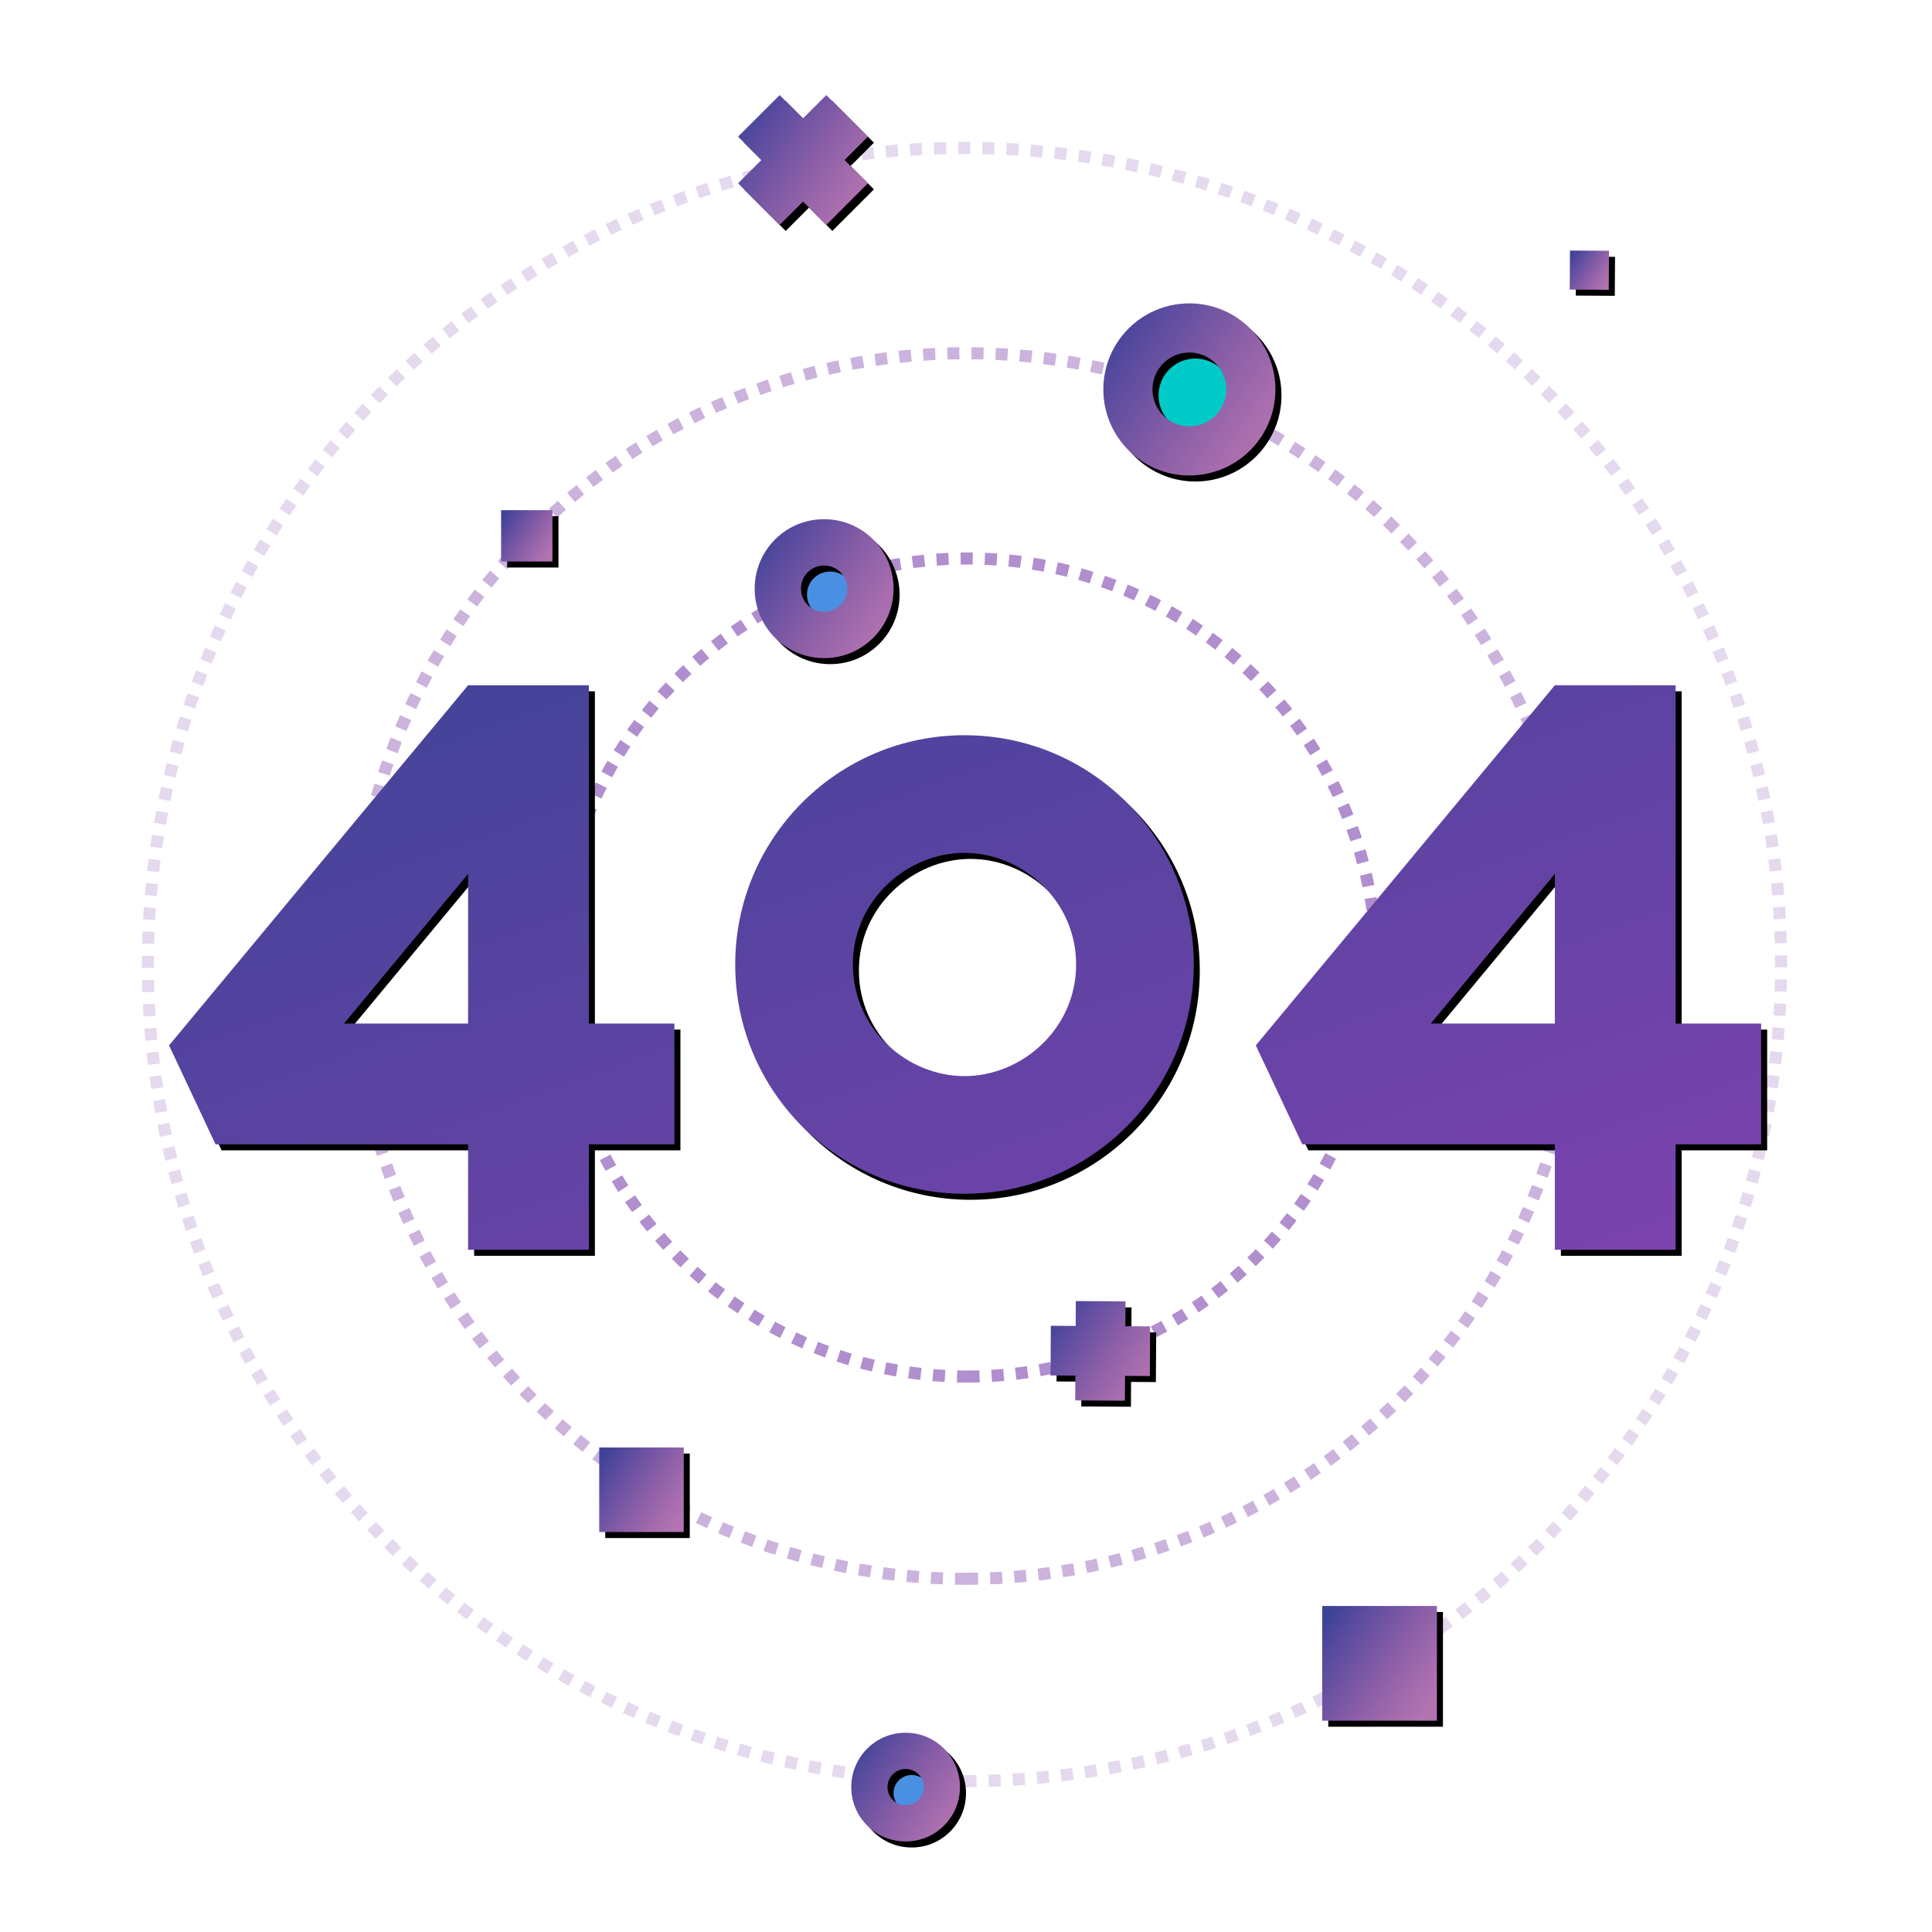 <svg xmlns="http://www.w3.org/2000/svg" xmlns:xlink="http://www.w3.org/1999/xlink" width="320" height="320" viewBox="0 0 320 320">
    <defs>
        <linearGradient id="c" x1="100%" x2="0%" y1="100%" y2="0%">
            <stop offset="0%" stop-color="#7D43AE"/>
            <stop offset="100%" stop-color="#3F4398"/>
        </linearGradient>
        <path id="b" d="M111.699 169.532v20H97.533V207h-20v-17.468H35.7L28 173.15l49.533-59.65h20v56.032H111.7zm-34.166-24.799l-20.556 24.8h20.556v-24.8zm214.166 24.8v20h-14.166V207h-20v-17.468H215.7L208 173.15l49.533-59.65h20v56.032H291.7zm-34.166-24.8l-20.556 24.8h20.556v-24.8zm-97.783 52.99c-20.972 0-37.973-17.001-37.973-37.973 0-20.972 17.001-37.973 37.973-37.973 20.972 0 37.973 17.001 37.973 37.973 0 20.972-17.001 37.973-37.973 37.973zm0-19.484c9.516 0 18.489-7.841 18.489-18.489s-8.973-18.489-18.489-18.489-18.489 7.841-18.489 18.489 8.973 18.489 18.489 18.489z"/>
        <filter id="a" width="100.8%" height="102.1%" x="-.2%" y="-.5%" filterUnits="objectBoundingBox">
            <feOffset dx="1" dy="1" in="SourceAlpha" result="shadowOffsetOuter1"/>
            <feColorMatrix in="shadowOffsetOuter1" values="0 0 0 0 0.384 0 0 0 0 0.745 0 0 0 0 1 0 0 0 1 0"/>
        </filter>
        <linearGradient id="f" x1="97.164%" x2="-.118%" y1="82.378%" y2="17.826%">
            <stop offset="0%" stop-color="#B273B1"/>
            <stop offset="14.56%" stop-color="#A76DAE"/>
            <stop offset="42.94%" stop-color="#8A5EA7"/>
            <stop offset="82%" stop-color="#594B9F"/>
            <stop offset="100%" stop-color="#3F4398"/>
        </linearGradient>
        <path id="e" d="M186.317 232l.025-4.11 4.109.025.049-8.227-4.108-.025.024-4.118-8.225-.045-.025 4.114-4.116-.025-.05 8.227 4.117.026-.025 4.113z"/>
        <filter id="d" width="112.1%" height="112.1%" x="-3%" y="-3%" filterUnits="objectBoundingBox">
            <feOffset dx="1" dy="1" in="SourceAlpha" result="shadowOffsetOuter1"/>
            <feColorMatrix in="shadowOffsetOuter1" values="0 0 0 0 0.384 0 0 0 0 0.745 0 0 0 0 1 0 0 0 1 0"/>
        </filter>
        <path id="h" d="M14.25 8.143a6.11 6.11 0 0 1 6.108 6.107 6.11 6.11 0 0 1-6.108 6.108 6.107 6.107 0 1 1 0-12.215m0 20.357c7.87 0 14.25-6.38 14.25-14.25S22.116 0 14.25 0 0 6.38 0 14.25 6.38 28.5 14.25 28.5"/>
        <filter id="g" width="107%" height="107%" x="-1.8%" y="-1.8%" filterUnits="objectBoundingBox">
            <feOffset dx="1" dy="1" in="SourceAlpha" result="shadowOffsetOuter1"/>
            <feColorMatrix in="shadowOffsetOuter1" values="0 0 0 0 0.384 0 0 0 0 0.745 0 0 0 0 1 0 0 0 1 0"/>
        </filter>
        <path id="j" d="M11.5 7.667h.027a3.832 3.832 0 0 1 3.81 3.845 3.829 3.829 0 0 1-3.833 3.821h-.027a3.83 3.83 0 0 1-3.81-3.844A3.824 3.824 0 0 1 11.5 7.667M11.435 23h.065c6.333.019 11.481-5.113 11.5-11.462C23.019 5.186 17.902.023 11.573 0H11.5C5.167-.019.019 5.118 0 11.465-.02 17.817 5.102 22.981 11.435 23"/>
        <filter id="i" width="108.7%" height="108.7%" x="-2.2%" y="-2.2%" filterUnits="objectBoundingBox">
            <feOffset dx="1" dy="1" in="SourceAlpha" result="shadowOffsetOuter1"/>
            <feColorMatrix in="shadowOffsetOuter1" values="0 0 0 0 0.384 0 0 0 0 0.745 0 0 0 0 1 0 0 0 1 0"/>
        </filter>
        <path id="l" d="M9 6h.02a2.999 2.999 0 0 1 2.983 3.009 2.997 2.997 0 0 1-3 2.991h-.02A2.997 2.997 0 0 1 6 8.991a2.992 2.992 0 0 1 3-2.99M8.95 18H9c4.956.015 8.985-4.002 9-8.97C18.015 4.059 14.01.018 9.057 0H9C4.044-.015.015 4.005 0 8.973-.015 13.944 3.993 17.985 8.95 18"/>
        <filter id="k" width="111.1%" height="111.1%" x="-2.8%" y="-2.8%" filterUnits="objectBoundingBox">
            <feOffset dx="1" dy="1" in="SourceAlpha" result="shadowOffsetOuter1"/>
            <feColorMatrix in="shadowOffsetOuter1" values="0 0 0 0 0.384 0 0 0 0 0.745 0 0 0 0 1 0 0 0 1 0"/>
        </filter>
        <path id="n" d="M129.138 37.25L133 33.388l3.863 3.862 6.887-6.887-3.863-3.863 3.863-3.863-6.887-6.887L133 19.613l-3.862-3.863-6.888 6.887 3.862 3.863-3.862 3.863z"/>
        <filter id="m" width="109.3%" height="109.3%" x="-2.3%" y="-2.3%" filterUnits="objectBoundingBox">
            <feOffset dx="1" dy="1" in="SourceAlpha" result="shadowOffsetOuter1"/>
            <feColorMatrix in="shadowOffsetOuter1" values="0 0 0 0 0.384 0 0 0 0 0.745 0 0 0 0 1 0 0 0 1 0"/>
        </filter>
        <path id="p" d="M83 93h8.5v-8.5H83z"/>
        <filter id="o" width="123.5%" height="123.5%" x="-5.9%" y="-5.9%" filterUnits="objectBoundingBox">
            <feOffset dx="1" dy="1" in="SourceAlpha" result="shadowOffsetOuter1"/>
            <feColorMatrix in="shadowOffsetOuter1" values="0 0 0 0 0.384 0 0 0 0 0.745 0 0 0 0 1 0 0 0 1 0"/>
        </filter>
        <path id="r" d="M266.5 41.538L266.462 48 260 47.962l.038-6.462z"/>
        <filter id="q" width="130.8%" height="130.8%" x="-7.7%" y="-7.7%" filterUnits="objectBoundingBox">
            <feOffset dx="1" dy="1" in="SourceAlpha" result="shadowOffsetOuter1"/>
            <feColorMatrix in="shadowOffsetOuter1" values="0 0 0 0 0.384 0 0 0 0 0.745 0 0 0 0 1 0 0 0 1 0"/>
        </filter>
        <path id="t" d="M99.25 253.75h14v-14h-14z"/>
        <filter id="s" width="114.3%" height="114.3%" x="-3.6%" y="-3.6%" filterUnits="objectBoundingBox">
            <feOffset dx="1" dy="1" in="SourceAlpha" result="shadowOffsetOuter1"/>
            <feColorMatrix in="shadowOffsetOuter1" values="0 0 0 0 0.384 0 0 0 0 0.745 0 0 0 0 1 0 0 0 1 0"/>
        </filter>
        <path id="v" d="M219 285h19v-19h-19z"/>
        <filter id="u" width="110.5%" height="110.5%" x="-2.6%" y="-2.6%" filterUnits="objectBoundingBox">
            <feOffset dx="1" dy="1" in="SourceAlpha" result="shadowOffsetOuter1"/>
            <feColorMatrix in="shadowOffsetOuter1" values="0 0 0 0 0.384 0 0 0 0 0.745 0 0 0 0 1 0 0 0 1 0"/>
        </filter>
    </defs>
    <g fill="none" fill-rule="evenodd">
        <g stroke="#7D43AE" stroke-dasharray="2" stroke-width="2">
            <path d="M159.75 295C234.447 295 295 234.447 295 159.75S234.447 24.5 159.75 24.5 24.5 85.053 24.5 159.75 85.053 295 159.75 295z" opacity=".2"/>
            <path d="M160 261.5c56.057 0 101.5-45.443 101.5-101.5S216.057 58.5 160 58.5 58.5 103.943 58.5 160 103.943 261.5 160 261.5z" opacity=".4"/>
            <path d="M160.25 228c37.417 0 67.75-30.333 67.75-67.75S197.667 92.5 160.25 92.5 92.5 122.833 92.5 160.25 122.833 228 160.25 228z" opacity=".6"/>
        </g>
        <g fill-rule="nonzero">
            <use fill="#000" filter="url(#a)" xlink:href="#b"/>
            <use fill="url(#c)" fill-rule="evenodd" xlink:href="#b"/>
        </g>
        <use fill="#000" filter="url(#d)" xlink:href="#e"/>
        <use fill="url(#f)" xlink:href="#e"/>
        <path fill="#00CBC8" d="M197.548 53.538c5.751 0 10.414 4.662 10.414 10.414 0 5.751-4.663 10.413-10.414 10.413-5.751 0-10.413-4.662-10.413-10.413 0-5.752 4.662-10.414 10.413-10.414"/>
        <g transform="translate(182.75 50.25)">
            <use fill="#000" filter="url(#g)" xlink:href="#h"/>
            <use fill="url(#f)" xlink:href="#h"/>
        </g>
        <path fill="#4A90E2" d="M136.04 89a8 8 0 1 1-8.04 7.96 8.047 8.047 0 0 1 8.04-7.96"/>
        <g transform="translate(125 86)">
            <use fill="#000" filter="url(#i)" xlink:href="#j"/>
            <use fill="url(#f)" xlink:href="#j"/>
        </g>
        <path fill="#4A90E2" d="M149.03 289a6 6 0 1 1-6.03 5.97 6.035 6.035 0 0 1 6.03-5.97"/>
        <g transform="translate(141 287)">
            <use fill="#000" filter="url(#k)" xlink:href="#l"/>
            <use fill="url(#f)" xlink:href="#l"/>
        </g>
        <use fill="#000" filter="url(#m)" xlink:href="#n"/>
        <use fill="url(#f)" xlink:href="#n"/>
        <g>
            <use fill="#000" filter="url(#o)" xlink:href="#p"/>
            <use fill="url(#f)" xlink:href="#p"/>
        </g>
        <g>
            <use fill="#000" filter="url(#q)" xlink:href="#r"/>
            <use fill="url(#f)" xlink:href="#r"/>
        </g>
        <g>
            <use fill="#000" filter="url(#s)" xlink:href="#t"/>
            <use fill="url(#f)" xlink:href="#t"/>
        </g>
        <g>
            <use fill="#000" filter="url(#u)" xlink:href="#v"/>
            <use fill="url(#f)" xlink:href="#v"/>
        </g>
    </g>
</svg>
